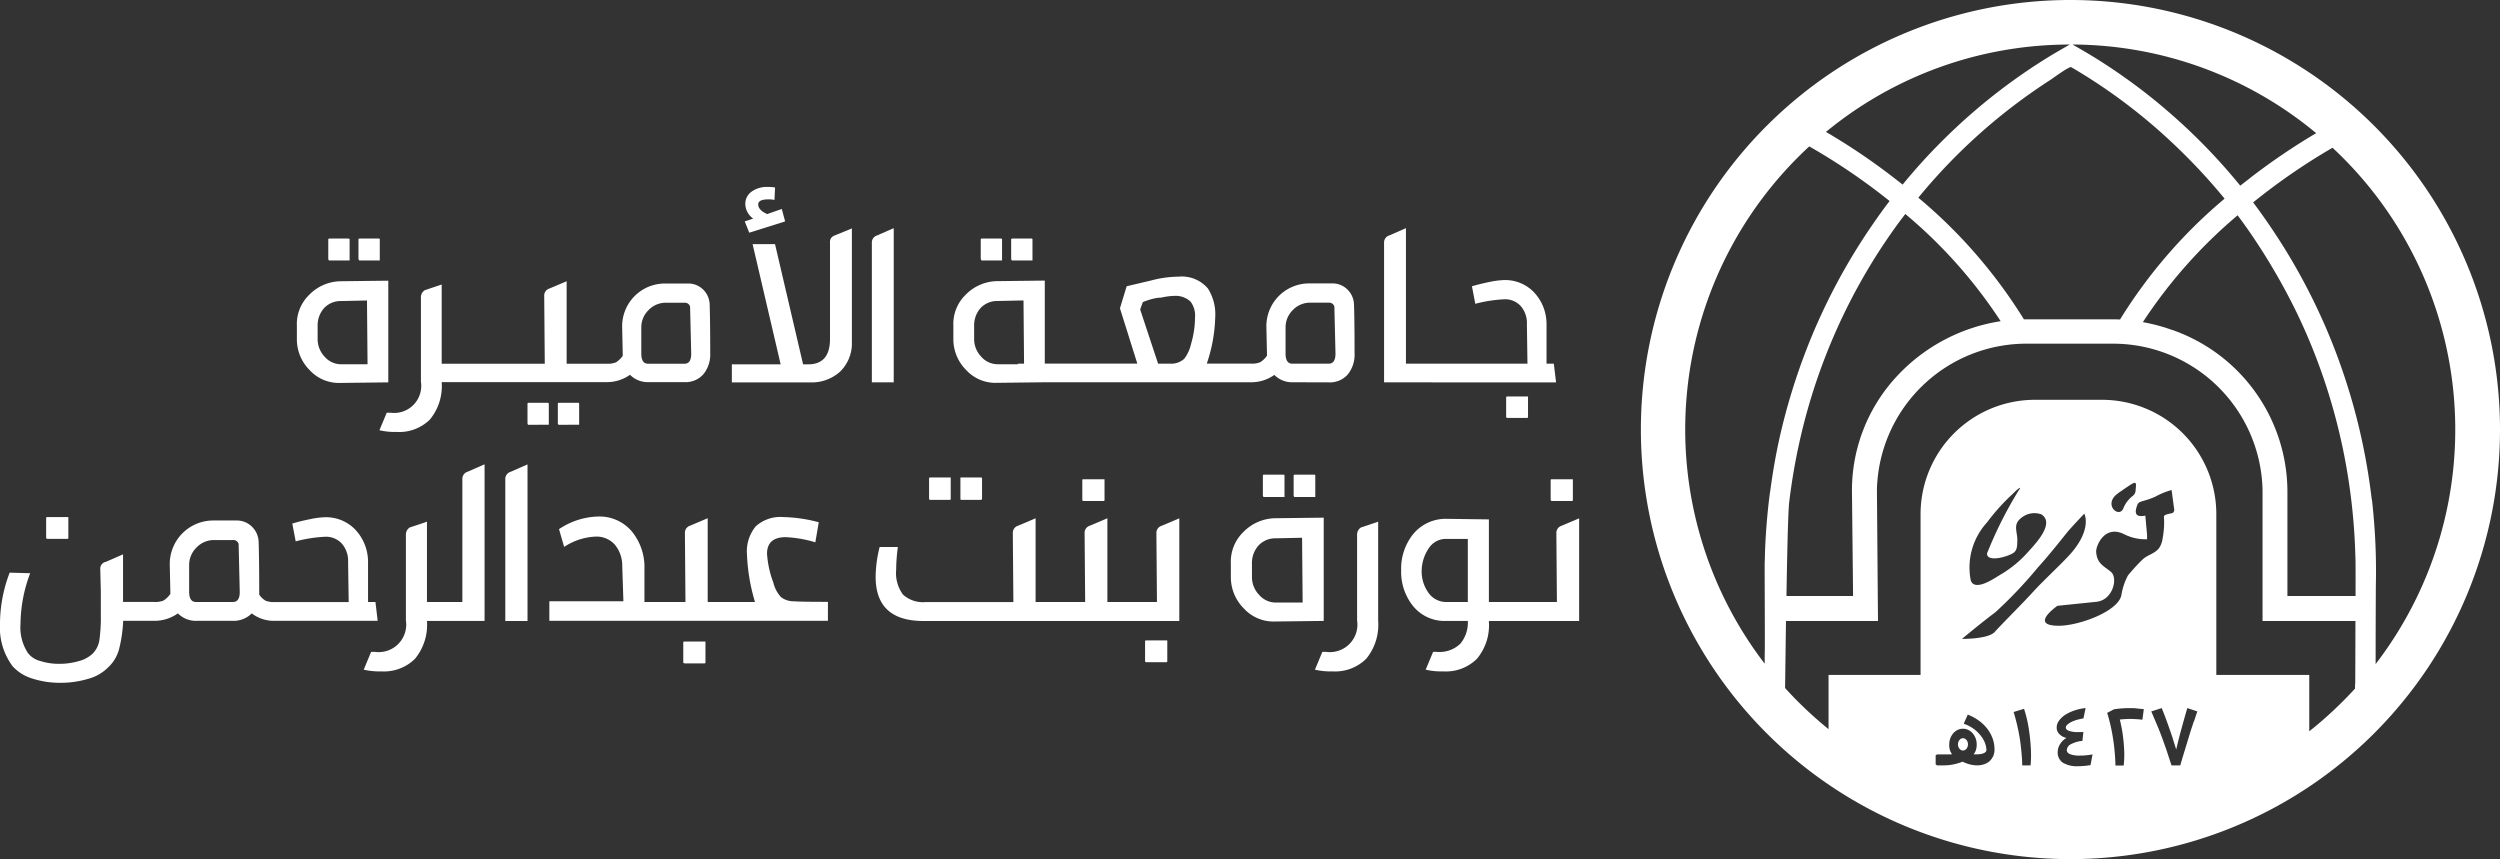 <svg xmlns="http://www.w3.org/2000/svg" width="93.608" height="32.169" viewBox="0 0 93.608 32.169">
  <rect x="0" y="0" width="93.608" height="32.169" fill="#333333" stroke="none"/>
  <g id="logo_2_ar" transform="translate(-2512.736 -26)">
    <g id="Group_338" data-name="Group 338" transform="translate(-600 -631.147)">
      <g id="Group_340" data-name="Group 340" transform="translate(0 1)">
        <path id="Path_1600" data-name="Path 1600" d="M3125.49,670.485l1.785-.021v-3.807l-1.785.021a1.677,1.677,0,0,0-1.176.508,1.522,1.522,0,0,0-.462,1.163v.487a1.622,1.622,0,0,0,.483,1.173A1.483,1.483,0,0,0,3125.49,670.485Zm-.861-2.136a.967.967,0,0,1,.252-.677.851.851,0,0,1,.63-.253l.966-.021.021,2.389h-.987a.816.816,0,0,1-.62-.285.953.953,0,0,1-.262-.666Z" fill="#fff"/>
        <path id="Path_1601" data-name="Path 1601" d="M3125.07,665.9h.756v-.8a.06.06,0,0,0-.042-.021h-.714a.06.06,0,0,0-.042.021v.719C3125.028,665.868,3125.042,665.9,3125.07,665.9Z" fill="#fff"/>
        <path id="Path_1602" data-name="Path 1602" d="M3126.2,665.9h.756v-.8l-.021-.021h-.735a.06.06,0,0,0-.042.021v.719C3126.162,665.868,3126.176,665.9,3126.2,665.9Z" fill="#fff"/>
        <path id="Path_1603" data-name="Path 1603" d="M3134.4,672.05h.021v-.8l-.021-.022h-.735a.055.055,0,0,0-.042.022v.719c0,.056.013.084.042.084Z" fill="#fff"/>
        <path id="Path_1604" data-name="Path 1604" d="M3133.243,672.05h.042v-.8a.061.061,0,0,0-.042-.022h-.714a.055.055,0,0,0-.042.022v.719c0,.056.013.084.042.084Z" fill="#fff"/>
        <path id="Path_1605" data-name="Path 1605" d="M3139.06,666.985a.791.791,0,0,0-.567-.222h-.861a1.6,1.6,0,0,0-1.6,1.65l.021.972v.085a.877.877,0,0,1-.252.243.785.785,0,0,1-.336.053h-1.512v-3.088l-.651.275a.271.271,0,0,0-.189.254l.021,2.559h-3.86V666.8l-.63.212a.308.308,0,0,0-.147.254v3.172a1.015,1.015,0,0,1-1.134,1.163h-.147l-.273.656a2.6,2.6,0,0,0,.651.063,1.626,1.626,0,0,0,1.239-.465,1.961,1.961,0,0,0,.441-1.4h6.191a1.489,1.489,0,0,0,.861-.275.929.929,0,0,0,.693.275h1.344a.886.886,0,0,0,.714-.3,1.166,1.166,0,0,0,.252-.783c0-.817-.008-1.43-.021-1.839A.819.819,0,0,0,3139.06,666.985Zm-.693,2.781H3137q-.252,0-.252-.381v-.972a.9.9,0,0,1,.273-.656.886.886,0,0,1,.651-.275h.693a.2.2,0,0,1,.21.148l.042,1.755Q3138.619,669.766,3138.367,669.766Z" fill="#fff"/>
        <path id="Path_1606" data-name="Path 1606" d="M3144.192,670.062a1.48,1.48,0,0,0,.441-1.121V664.7l-.672.275a.248.248,0,0,0-.147.253v3.61q0,.951-.819.951h-.189l-1.05-4.5h-.84l1.05,4.5h-1.827v.677h2.94A1.588,1.588,0,0,0,3144.192,670.062Z" fill="#fff"/>
        <path id="Path_1607" data-name="Path 1607" d="M3140.79,664.86l1.344-.423-.126-.466-.546.191q-.336-.148-.336-.36c0-.127.126-.19.378-.19a1,1,0,0,1,.231.021l.021-.465a1.438,1.438,0,0,0-.273-.021.969.969,0,0,0-.609.179.554.554,0,0,0-.231.455.685.685,0,0,0,.294.55l-.315.106Z" fill="#fff"/>
        <path id="Path_1608" data-name="Path 1608" d="M3146.2,664.69l-.63.275a.273.273,0,0,0-.189.254v5.245h.819Z" fill="#fff"/>
        <path id="Path_1609" data-name="Path 1609" d="M3149.5,665.9h.756v-.8a.061.061,0,0,0-.042-.021h-.714a.061.061,0,0,0-.042.021v.719C3149.463,665.868,3149.477,665.9,3149.5,665.9Z" fill="#fff"/>
        <path id="Path_1610" data-name="Path 1610" d="M3150.639,665.9h.756v-.8l-.021-.021h-.735a.061.061,0,0,0-.042.021v.719C3150.6,665.868,3150.611,665.9,3150.639,665.9Z" fill="#fff"/>
        <path id="Path_1611" data-name="Path 1611" d="M3162.489,670.464a.884.884,0,0,0,.714-.3,1.165,1.165,0,0,0,.252-.783q0-1.226-.021-1.839a.82.82,0,0,0-.252-.561.786.786,0,0,0-.567-.222h-.861a1.6,1.6,0,0,0-1.6,1.65l.021.972v.085a.853.853,0,0,1-.252.243.779.779,0,0,1-.336.053h-1.665a5.807,5.807,0,0,0,.315-1.713,1.817,1.817,0,0,0-.273-1.1,1.282,1.282,0,0,0-1.092-.444,4.211,4.211,0,0,0-1.05.148l-.9.212-.252.825.651,2.072h-3.465v-3.109l-1.785.021a1.677,1.677,0,0,0-1.176.508,1.522,1.522,0,0,0-.462,1.163v.487a1.626,1.626,0,0,0,.483,1.173,1.483,1.483,0,0,0,1.155.476l1.785-.021h7.734a1.483,1.483,0,0,0,.861-.275.933.933,0,0,0,.693.275Zm-11.64-.7v.021h-.756a.814.814,0,0,1-.619-.285.954.954,0,0,1-.263-.666v-.487a.968.968,0,0,1,.252-.677.852.852,0,0,1,.63-.253l.966-.021.021,2.368Zm6.489-.761a1.439,1.439,0,0,1-.263.581.737.737,0,0,1-.43.18h-.546l-.672-2.03.1-.275a2.5,2.5,0,0,1,.346-.116,1.4,1.4,0,0,1,.347-.053,2.411,2.411,0,0,1,.483-.064.821.821,0,0,1,.609.212.866.866,0,0,1,.168.613A3.431,3.431,0,0,1,3157.338,669.005Zm3.534.38v-.972a.9.9,0,0,1,.273-.656.886.886,0,0,1,.651-.275h.693a.2.2,0,0,1,.21.148l.042,1.755q0,.381-.252.381h-1.365Q3160.872,669.766,3160.872,669.385Z" fill="#fff"/>
        <path id="Path_1612" data-name="Path 1612" d="M3169.908,670.993h-.714q-.063,0-.063.021v.74q0,.042.063.042h.714a.037.037,0,0,0,.042-.042v-.74c0-.014,0-.021-.011-.021Z" fill="#fff"/>
        <path id="Path_1613" data-name="Path 1613" d="M3166.345,670.464H3171l-.084-.7h-.273v-1.48a1.729,1.729,0,0,0-.462-1.184,1.49,1.49,0,0,0-1.134-.466,3.117,3.117,0,0,0-.557.074q-.367.075-.64.159l.126.655a5.2,5.2,0,0,1,1.092-.169.785.785,0,0,1,.609.254.967.967,0,0,1,.231.677l.021,1.48h-4.55V664.69l-.63.275a.273.273,0,0,0-.189.254v5.245h1.785Z" fill="#fff"/>
      </g>
      <g id="Group_339" data-name="Group 339" transform="translate(50 10)">
        <path id="Path_1614" data-name="Path 1614" d="M3064.528,666.508c-.043,0-.064.008-.064.022v.752c0,.029.021.043.064.043h.725a.037.037,0,0,0,.042-.043v-.752c0-.014,0-.022-.01-.022h-.757Z" fill="#fff"/>
        <path id="Path_1615" data-name="Path 1615" d="M3076.794,669.687h-.277v-1.5a1.765,1.765,0,0,0-.469-1.2,1.519,1.519,0,0,0-1.152-.473,3.149,3.149,0,0,0-.565.076q-.374.075-.651.161l.128.666a5.2,5.2,0,0,1,1.109-.172.8.8,0,0,1,.619.257.985.985,0,0,1,.234.688l.022,1.5h-2.774a.8.8,0,0,1-.342-.053.743.743,0,0,1-.234-.226V669.3c0-.831-.008-1.453-.022-1.869a.827.827,0,0,0-.256-.569.8.8,0,0,0-.575-.226h-.875a1.628,1.628,0,0,0-1.621,1.676l.021.988v.086a.883.883,0,0,1-.256.247.8.8,0,0,1-.341.053h-1.174v-1.782l-.64.279a.257.257,0,0,0-.213.257l.021.838v.9a6.11,6.11,0,0,1-.053.935.911.911,0,0,1-.245.5,1.187,1.187,0,0,1-.534.29,2.624,2.624,0,0,1-.725.1,2.313,2.313,0,0,1-.714-.107.835.835,0,0,1-.459-.3,1.74,1.74,0,0,1-.277-1.095,5.48,5.48,0,0,1,.362-1.891l-.768-.021a5.378,5.378,0,0,0-.362,1.89,2.441,2.441,0,0,0,.469,1.611,1.624,1.624,0,0,0,.736.462,3.315,3.315,0,0,0,1.056.161,3.556,3.556,0,0,0,1.045-.15,1.645,1.645,0,0,0,.746-.43,1.425,1.425,0,0,0,.4-.655,5.177,5.177,0,0,0,.16-1.085h1.174a1.516,1.516,0,0,0,.875-.279.948.948,0,0,0,.7.279h1.365a.95.95,0,0,0,.7-.279,1.36,1.36,0,0,0,.854.279h3.861Zm-5.334,0h-1.386c-.17,0-.256-.129-.256-.386v-.988a.915.915,0,0,1,.277-.666.9.9,0,0,1,.662-.279h.7a.2.2,0,0,1,.214.15l.042,1.783C3071.716,669.558,3071.631,669.687,3071.46,669.687Z" fill="#fff"/>
        <path id="Path_1616" data-name="Path 1616" d="M3080.048,665.069v4.618h-1.325V666.68l-.64.215a.311.311,0,0,0-.149.258v3.222a1.031,1.031,0,0,1-1.152,1.181h-.15l-.277.666a2.629,2.629,0,0,0,.661.064,1.651,1.651,0,0,0,1.259-.472,2,2,0,0,0,.448-1.418h2.157v-5.864l-.64.28A.276.276,0,0,0,3080.048,665.069Z" fill="#fff"/>
        <path id="Path_1617" data-name="Path 1617" d="M3081.656,665.069V670.4h.832v-5.864l-.64.28A.276.276,0,0,0,3081.656,665.069Z" fill="#fff"/>
        <path id="Path_1618" data-name="Path 1618" d="M3089.109,671.169h-.725c-.043,0-.064.007-.064.022v.752c0,.028.021.043.064.043h.725a.038.038,0,0,0,.042-.043v-.752c0-.015,0-.022-.01-.022Z" fill="#fff"/>
        <path id="Path_1619" data-name="Path 1619" d="M3091.979,669.505a1.224,1.224,0,0,1-.288-.548,3.753,3.753,0,0,1-.235-1.074q0-.622.7-.623a4.514,4.514,0,0,1,1.109.193l.128-.751a5.542,5.542,0,0,0-1.322-.194,1.378,1.378,0,0,0-1.035.344,1.471,1.471,0,0,0-.331,1.053,7.115,7.115,0,0,0,.3,1.782h-1.771v-3.136l-.661.28a.276.276,0,0,0-.192.257l.021,2.6h-1.536V668.42a2.09,2.09,0,0,0-.5-1.407,1.586,1.586,0,0,0-1.227-.526,2.746,2.746,0,0,0-1.472.473l.192.665a2.317,2.317,0,0,1,1.174-.386.921.921,0,0,1,.714.29,1.22,1.22,0,0,1,.288.8l.043,1.332h-2.773v.73h10.431v-.709q-.981,0-1.29-.021A.777.777,0,0,1,3091.979,669.505Z" fill="#fff"/>
        <path id="Path_1620" data-name="Path 1620" d="M3099.507,665.8v-.731a.038.038,0,0,0-.043-.043h-.746c-.015,0-.021,0-.021.011v.763c0,.043.006.064.021.064h.746C3099.493,665.864,3099.507,665.843,3099.507,665.8Z" fill="#fff"/>
        <path id="Path_1621" data-name="Path 1621" d="M3098.313,665.864c.014,0,.021-.021.021-.064v-.763c0-.007-.007-.011-.021-.011h-.747a.038.038,0,0,0-.043.043v.731c0,.043.014.064.043.064Z" fill="#fff"/>
        <path id="Path_1622" data-name="Path 1622" d="M3104.051,665.907a.037.037,0,0,0,.042-.043v-.752c0-.014,0-.021-.01-.021h-.758c-.042,0-.064.007-.064.021v.752c0,.029.022.043.064.043Z" fill="#fff"/>
        <path id="Path_1623" data-name="Path 1623" d="M3106.4,671.126h-.725c-.043,0-.064.008-.064.022v.752c0,.028.021.043.064.043h.725a.038.038,0,0,0,.043-.043v-.752c0-.014,0-.022-.011-.022Z" fill="#fff"/>
        <path id="Path_1624" data-name="Path 1624" d="M3106.035,667.088l.021,2.6H3104.2v-3.136l-.661.28a.276.276,0,0,0-.192.257l.021,2.6h-1.856v-3.136l-.661.28a.276.276,0,0,0-.192.257l.021,2.6H3097.4a1.115,1.115,0,0,1-.853-.279,1.353,1.353,0,0,1-.256-.923,6.589,6.589,0,0,1,.064-.86h-.682a4.647,4.647,0,0,0-.15,1.117q0,1.654,1.792,1.654h9.578v-3.845l-.661.28A.276.276,0,0,0,3106.035,667.088Z" fill="#fff"/>
        <path id="Path_1625" data-name="Path 1625" d="M3112.3,666.53l-1.813.021a1.7,1.7,0,0,0-1.194.516,1.542,1.542,0,0,0-.47,1.181v.494a1.652,1.652,0,0,0,.491,1.192,1.507,1.507,0,0,0,1.173.484l1.813-.022Zm-1.792,3.179a.83.83,0,0,1-.629-.29.967.967,0,0,1-.266-.677v-.494a.977.977,0,0,1,.256-.687.861.861,0,0,1,.639-.258l.982-.021.021,2.427Z" fill="#fff"/>
        <path id="Path_1626" data-name="Path 1626" d="M3111.174,664.94v.731c0,.057.014.086.042.086h.768v-.817l-.021-.021h-.747A.06.06,0,0,0,3111.174,664.94Z" fill="#fff"/>
        <path id="Path_1627" data-name="Path 1627" d="M3110.022,664.94v.731c0,.057.014.086.043.086h.767v-.817a.061.061,0,0,0-.042-.021h-.725A.061.061,0,0,0,3110.022,664.94Z" fill="#fff"/>
        <path id="Path_1628" data-name="Path 1628" d="M3113.55,667.153v3.222a1.031,1.031,0,0,1-1.152,1.181h-.149l-.278.666a2.629,2.629,0,0,0,.661.064,1.652,1.652,0,0,0,1.259-.472,2,2,0,0,0,.448-1.418V666.68l-.64.215A.312.312,0,0,0,3113.55,667.153Z" fill="#fff"/>
        <path id="Path_1629" data-name="Path 1629" d="M3121.011,667.088l.021,2.6h-2.547v-3.093l-1.578-.021a1.576,1.576,0,0,0-1.28.6,2.071,2.071,0,0,0-.427,1.332,2.038,2.038,0,0,0,.427,1.31,1.521,1.521,0,0,0,1.28.58h.789a1.236,1.236,0,0,1-.277.849,1.118,1.118,0,0,1-.875.311h-.149l-.277.666a2.619,2.619,0,0,0,.661.064,1.649,1.649,0,0,0,1.258-.472,1.958,1.958,0,0,0,.448-1.4V670.4h3.379v-3.845l-.661.28A.276.276,0,0,0,3121.011,667.088Zm-3.315,2.6h-.789a.809.809,0,0,1-.683-.343,1.365,1.365,0,0,1-.256-.838,1.529,1.529,0,0,1,.256-.816.761.761,0,0,1,.683-.365h.789Z" fill="#fff"/>
        <path id="Path_1630" data-name="Path 1630" d="M3120.862,665.091c-.043,0-.064.007-.064.021v.752c0,.029.021.043.064.043h.725a.037.037,0,0,0,.042-.043v-.752c0-.014,0-.021-.01-.021h-.757Z" fill="#fff"/>
      </g>
    </g>
    <g id="Group_300" data-name="Group 300">
      <path id="Path_1511" data-name="Path 1511" d="M2590.259,26a16.084,16.084,0,1,0,16.085,16.085A16.084,16.084,0,0,0,2590.259,26Zm9.2,4.987a24.03,24.03,0,0,0-2.456,1.665c-.125.1-.254.2-.385.3a21.918,21.918,0,0,0-2.757-2.826,21.107,21.107,0,0,0-1.83-1.407q-.477-.328-.972-.63c-.186-.114-.6-.354-.724-.422A14.354,14.354,0,0,1,2599.462,30.987Zm-9.17-2.472a20.792,20.792,0,0,1,3.7,2.752,21.992,21.992,0,0,1,2.043,2.171,18.79,18.79,0,0,0-3.915,4.525c-.1-.005-.2-.007-.3-.007h-3.3a18.838,18.838,0,0,0-3.953-4.554,21.323,21.323,0,0,1,4.951-4.414C2589.6,28.932,2590.221,28.474,2590.292,28.515Zm-8.168,19.8h-2.494c.025-1.558.06-3.115.1-3.49q.132-1.117.374-2.217a21.975,21.975,0,0,1,2.382-6.195,21.689,21.689,0,0,1,1.194-1.864q.195-.271.4-.537a18.194,18.194,0,0,1,3.571,4.015,6.682,6.682,0,0,0-3.952,2.133,6.268,6.268,0,0,0-1.617,4.195Zm8.122-20.651c-.116.066-.537.306-.725.421a21.772,21.772,0,0,0-3.616,2.761,21.948,21.948,0,0,0-1.585,1.659q-.172.2-.341.407c-.115-.092-.228-.18-.338-.264a23.865,23.865,0,0,0-2.532-1.709A14.357,14.357,0,0,1,2590.246,27.668Zm-11.234,16.774q-.148,1.132-.187,2.275c0,.12-.007.239-.01.359-.006.318.015,3.37,0,3.425v.354a14.413,14.413,0,0,1,1.669-19.369,23.241,23.241,0,0,1,3.007,2.045q-.312.408-.6.828c-.406.584-.783,1.188-1.132,1.807s-.674,1.268-.965,1.923-.556,1.34-.786,2.028-.433,1.4-.6,2.121S2579.109,43.7,2579.012,44.442Zm8.349,9.889a.541.541,0,0,1-.143.188.641.641,0,0,1-.206.107.8.8,0,0,1-.24.036,1.121,1.121,0,0,1-.282-.038,1.4,1.4,0,0,1-.264-.1,2.141,2.141,0,0,1-.338.1,1.757,1.757,0,0,1-.339.038h-.278l-.055-.036v-.341l.055-.034h.429c.045,0,.089,0,.13-.008a.559.559,0,0,1-.083-.162.751.751,0,0,1-.023-.2.727.727,0,0,1,.037-.224.642.642,0,0,1,.107-.187.5.5,0,0,1,.163-.131.456.456,0,0,1,.415,0,.481.481,0,0,1,.163.131.637.637,0,0,1,.107.187.649.649,0,0,1,.037.224.62.62,0,0,1-.028.2.482.482,0,0,1-.088.167.518.518,0,0,0,.057,0h.059a.887.887,0,0,0,.181-.016.473.473,0,0,0,.111-.041.139.139,0,0,0,.056-.05.111.111,0,0,0,.016-.05.82.82,0,0,0-.044-.238.973.973,0,0,0-.145-.272,1.372,1.372,0,0,0-.262-.268,1.414,1.414,0,0,0-.4-.21l.153-.342a1.866,1.866,0,0,1,.435.24,1.556,1.556,0,0,1,.314.314,1.377,1.377,0,0,1,.188.36,1.164,1.164,0,0,1,.063.373A.626.626,0,0,1,2587.361,54.331Zm1.405.331h-.309c0-.169-.014-.337-.03-.51s-.036-.346-.064-.516-.061-.338-.1-.5-.081-.322-.127-.472l.389-.12c.04.117.075.246.109.387s.06.288.081.439.04.3.052.458.02.3.02.443A3.448,3.448,0,0,1,2588.766,54.662Zm.1-6.5c-.388.432-1.189,1.222-1.434,1.5s-1.231.264-1.231.264.808-.671,1.255-1a16.974,16.974,0,0,0,1.6-1.688c.329-.355.892-1.06,1.053-1.263s.673-.738.673-.738.291.538-.454,1.432C2590.019,47.032,2589.252,47.726,2588.865,48.158Zm-.721-1.47c.131-.1.124-.284.129-.455.009-.3-.167-.574.112-.81a.774.774,0,0,1,.788-.164c.533.342-.259,1.138-.5,1.411a4.28,4.28,0,0,1-1.008.833c-.225.13-.822.562-1.074.335a.275.275,0,0,1-.067-.135,2.5,2.5,0,0,1,.619-2.147,7.43,7.43,0,0,1,.945-1.051c.052-.047.221-.232.292-.238.007,0-.006.022-.022.047a.428.428,0,0,0-.036.052,15.187,15.187,0,0,0-1.183,2.356C2587.125,47.071,2587.933,46.848,2588.144,46.688Zm1.6,2.014a.117.117,0,0,1,.063-.022l1.427-.147c.619-.062.815-.889.549-1.116s-.522-.3-.558-.749c-.018-.21.308-1.044,1.058-.66a1.76,1.76,0,0,0,.848.183l0-.165-.065-.72c-.482.1-.356-.241-.3-.4s.234-.114.666-.305a2.823,2.823,0,0,1,.617-.253c0-.018.018,0,0,0l.1.738a.127.127,0,0,1-.095.133,1.32,1.32,0,0,0-.211.05c-.108.043-.077.085-.074.2a3.26,3.26,0,0,1-.057.7.833.833,0,0,1-.13.351c-.158.213-.439.256-.624.434a7.063,7.063,0,0,0-.542.592,2.328,2.328,0,0,0-.246.736c-.119.617-1.6,1.145-2.327,1.148C2588.784,49.438,2589.585,48.824,2589.749,48.7Zm2.307-4.24c.61-.412.684-.5.661-.225l-.011.14a.265.265,0,0,1-.11.195,1.091,1.091,0,0,0-.347.46C2592.082,45.435,2591.446,44.876,2592.056,44.462Zm-1.037,10.186c-.08.014-.157.024-.236.03s-.157.012-.23.012a1.024,1.024,0,0,1-.572-.133.452.452,0,0,1-.191-.393.552.552,0,0,1,.088-.3.667.667,0,0,1,.24-.234.517.517,0,0,1-.266-.143.333.333,0,0,1-.1-.246.435.435,0,0,1,.083-.25.856.856,0,0,1,.23-.221,1.515,1.515,0,0,1,.343-.164,1.893,1.893,0,0,1,.427-.094l-.081.388a2,2,0,0,0-.256.057,1.1,1.1,0,0,0-.21.083.579.579,0,0,0-.143.1.153.153,0,0,0-.052.1c0,.053.042.1.123.127a1,1,0,0,0,.337.045h.122a.271.271,0,0,0,.077-.009l-.036.338a1.154,1.154,0,0,0-.433.125.264.264,0,0,0-.152.224c0,.064.041.113.124.149a.929.929,0,0,0,.358.052c.077,0,.161,0,.248-.012a2.208,2.208,0,0,0,.234-.032Zm1.943-1.7c-.076-.008-.149-.016-.222-.02s-.149-.008-.224-.008a3.428,3.428,0,0,0-.4.022c.024.1.048.209.07.322s.038.226.052.341.025.228.033.341.012.219.012.318a3.448,3.448,0,0,1-.022.4h-.309a7.567,7.567,0,0,0-.09-1.01,6.6,6.6,0,0,0-.22-.961l.25-.133a2.8,2.8,0,0,1,.29-.034q.146-.012.3-.012c.087,0,.178,0,.269.012s.179.016.263.028Zm1.929.05c-.047.141-.1.3-.153.472l-.172.564c-.062.2-.125.409-.187.625h-.327q-.1-.3-.185-.562c-.062-.176-.121-.345-.182-.51s-.125-.323-.191-.478-.133-.312-.2-.471l.39-.125c.039.094.083.2.131.33s.095.258.144.4.1.28.143.422.087.276.125.4c.062-.269.129-.533.2-.79s.141-.51.216-.762l.375.125Q2594.96,52.786,2594.891,53Zm6.032-1.391h0v.175h0a14.6,14.6,0,0,1-1.714,1.6v-2.11h-3.48v-6.02a4.281,4.281,0,0,0-4.283-4.282h-2.508a4.283,4.283,0,0,0-4.283,4.282v6.02h-3.445v2.029a14.52,14.52,0,0,1-1.628-1.539c.006-.353.018-1.362.034-2.51h3.445l-.008-.939-.032-3.969a5.6,5.6,0,0,1,5.7-5.475h3.045a5.6,5.6,0,0,1,5.694,5.484v4.9h3.478C2600.93,50.318,2600.925,51.368,2600.923,51.61Zm.013-3.291h-2.545v-3.96a6.425,6.425,0,0,0-4.306-6l-.007,0-.09-.031-.086-.03a6.909,6.909,0,0,0-.924-.233,18.445,18.445,0,0,1,3.548-4q.279.37.539.754a23.347,23.347,0,0,1,1.674,2.89,21.8,21.8,0,0,1,1.151,2.894,22.283,22.283,0,0,1,.737,3.048,22.666,22.666,0,0,1,.308,3.163C2600.938,46.941,2600.938,47.562,2600.936,48.319Zm.612-3.62a23.032,23.032,0,0,0-1.52-5.956,22.709,22.709,0,0,0-1.306-2.7q-.367-.648-.778-1.27c-.262-.4-.539-.794-.828-1.181l-.008-.01a23.491,23.491,0,0,1,2.972-2.047,14.415,14.415,0,0,1,1.614,19.333c0-1.213.007-2.886.009-2.976A23.589,23.589,0,0,0,2601.548,44.7Z" fill="#fff"/>
      <ellipse id="Ellipse_46" data-name="Ellipse 46" cx="0.187" cy="0.231" rx="0.187" ry="0.231" transform="translate(2586.049 53.64)" fill="#fff"/>
    </g>
  </g>
</svg>
